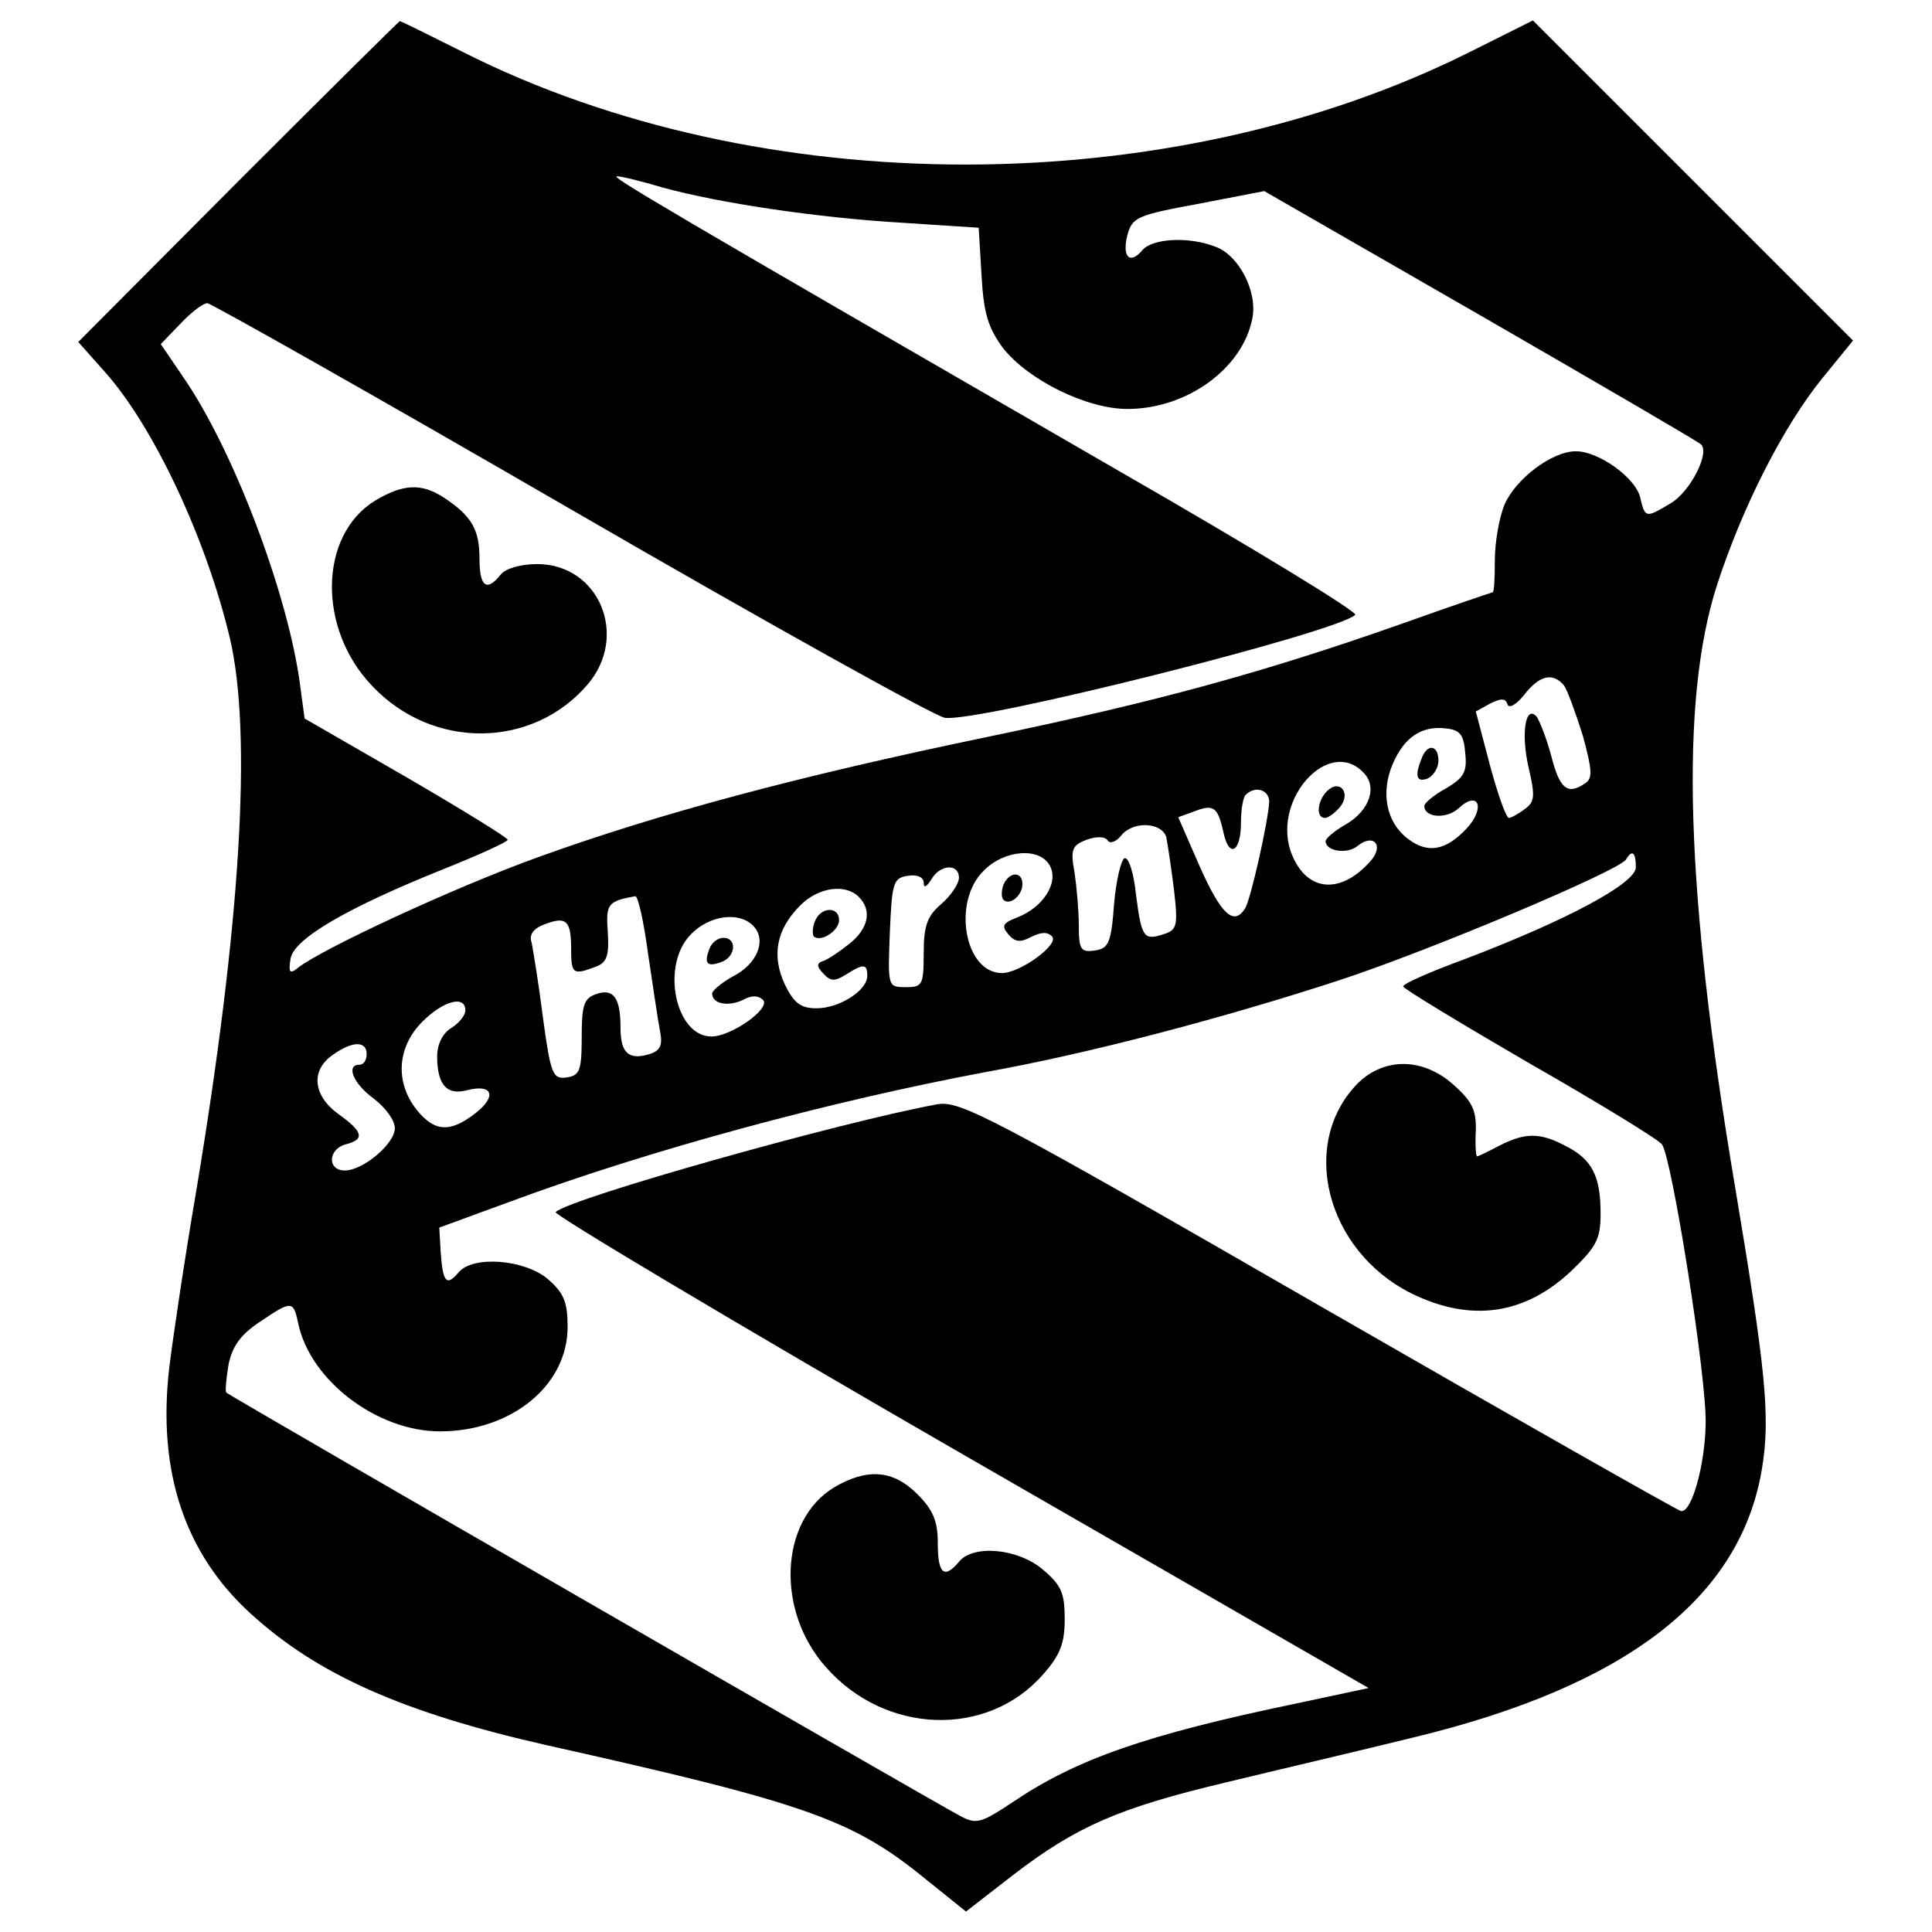 <?xml version="1.0" standalone="no"?>
<!DOCTYPE svg PUBLIC "-//W3C//DTD SVG 20010904//EN"
 "http://www.w3.org/TR/2001/REC-SVG-20010904/DTD/svg10.dtd">
<svg version="1.0" xmlns="http://www.w3.org/2000/svg"
 width="274pt" height="274pt" viewBox="0 0 274 274"
 preserveAspectRatio="xMidYMid meet">
<g transform="translate(0,274) scale(0.1,-0.1)"
fill="#000000" stroke="none">
<path d="M338 2483 l-227 -228 40 -45 c69 -79 142 -236 175 -375 32 -136 15
-407 -47 -780 -17 -99 -34 -214 -39 -255 -17 -147 22 -263 115 -348 95 -87
217 -141 420 -187 372 -83 435 -106 539 -191 l56 -45 67 52 c90 69 150 95 301
131 70 17 190 45 267 64 302 73 464 198 494 382 12 73 5 140 -38 397 -71 421
-79 690 -26 855 36 111 94 225 149 293 l44 54 -227 227 -227 227 -90 -45
c-424 -212 -1005 -213 -1427 0 -48 24 -88 44 -90 44 -1 0 -104 -102 -229 -227z
m602 -9 c80 -22 220 -43 341 -50 l107 -7 4 -67 c3 -54 9 -74 30 -103 36 -46
119 -87 177 -87 84 0 163 57 177 128 8 38 -19 90 -52 102 -38 15 -90 12 -104
-5 -18 -21 -29 -9 -21 22 7 25 14 28 101 44 l93 18 306 -176 c168 -97 309
-179 313 -183 14 -11 -15 -68 -43 -84 -35 -21 -36 -21 -43 9 -7 28 -59 65 -91
65 -34 0 -85 -39 -101 -75 -8 -19 -14 -55 -14 -80 0 -25 -1 -45 -3 -45 -1 0
-60 -20 -130 -45 -196 -69 -346 -110 -586 -160 -270 -56 -467 -109 -636 -170
-120 -43 -311 -132 -343 -158 -11 -9 -13 -6 -10 13 4 28 79 72 216 127 50 20
92 39 92 42 0 3 -65 43 -144 89 l-144 83 -7 52 c-18 128 -94 329 -165 432
l-32 47 28 29 c15 16 32 29 38 29 5 0 237 -131 515 -292 278 -161 517 -294
531 -296 47 -7 556 121 582 146 4 4 -147 96 -335 204 -651 376 -722 418 -712
418 6 0 35 -7 65 -16z m1278 -706 c5 -7 17 -40 27 -72 13 -48 14 -60 3 -67
-25 -17 -36 -8 -48 39 -7 26 -17 51 -21 56 -16 17 -22 -26 -11 -73 9 -39 9
-48 -5 -58 -9 -7 -20 -13 -23 -13 -4 0 -16 34 -27 75 l-20 76 20 11 c16 8 22
8 25 -1 2 -6 12 -1 24 14 21 27 40 32 56 13z m-140 -96 c3 -27 -2 -35 -27 -50
-17 -9 -31 -21 -31 -25 0 -17 32 -19 49 -3 28 26 38 0 11 -29 -30 -32 -56 -36
-84 -14 -30 23 -38 65 -21 105 16 38 41 55 75 51 20 -2 26 -8 28 -35z m-145
-27 c21 -20 10 -54 -24 -74 -16 -9 -29 -20 -29 -24 0 -14 30 -19 45 -7 23 19
39 1 18 -22 -44 -49 -93 -42 -113 16 -24 75 55 160 103 111z m-133 -42 c-1
-26 -26 -138 -34 -151 -16 -26 -34 -9 -64 58 l-31 71 22 8 c28 11 34 7 42 -29
8 -38 25 -29 25 14 0 18 3 36 7 39 13 13 33 7 33 -10z m-146 -50 c2 -10 7 -43
11 -75 6 -52 4 -57 -15 -63 -28 -9 -31 -5 -39 57 -3 29 -10 52 -16 51 -5 -2
-12 -31 -15 -65 -4 -56 -8 -63 -27 -66 -20 -3 -23 1 -23 35 0 21 -3 55 -6 75
-6 33 -4 39 17 47 14 5 26 5 30 -1 3 -5 12 -2 19 7 17 21 57 19 64 -2z m-165
-41 c13 -24 -10 -59 -46 -73 -21 -8 -23 -12 -13 -24 9 -11 17 -12 32 -4 14 7
23 8 30 1 11 -11 -45 -52 -71 -52 -53 0 -71 101 -26 145 29 30 80 34 94 7z
m831 -2 c0 -23 -100 -76 -242 -130 -49 -18 -88 -35 -88 -39 0 -3 81 -52 179
-109 98 -56 183 -108 188 -115 14 -18 64 -333 62 -397 -1 -58 -20 -126 -35
-123 -5 1 -236 132 -514 292 -465 268 -508 290 -540 285 -133 -24 -521 -133
-542 -153 -4 -3 254 -157 573 -341 l580 -334 -103 -22 c-212 -44 -311 -79
-399 -138 -48 -32 -54 -34 -78 -21 -36 19 -1035 595 -1040 600 -2 2 0 20 3 39
5 26 17 43 44 61 46 31 48 31 55 -2 17 -81 112 -153 201 -153 101 0 181 65
181 148 0 35 -5 48 -28 68 -33 28 -107 34 -127 9 -17 -20 -22 -13 -25 29 l-2
35 101 37 c197 73 452 142 676 184 145 26 338 77 500 130 128 42 396 155 406
171 9 15 14 10 14 -11z m-960 -15 c0 -8 -11 -25 -25 -37 -20 -17 -25 -31 -25
-70 0 -45 -2 -48 -25 -48 -26 0 -26 0 -23 78 3 71 5 77 26 80 13 2 22 -2 22
-10 0 -8 4 -6 11 5 12 21 39 23 39 2z m-142 -27 c19 -19 14 -45 -14 -67 -14
-11 -30 -22 -37 -24 -9 -3 -9 -8 1 -18 10 -11 16 -11 32 -1 25 16 30 15 30 -2
0 -21 -40 -46 -72 -46 -22 0 -32 7 -45 34 -19 41 -12 78 22 112 26 26 64 31
83 12z m-299 -80 c7 -46 14 -95 17 -110 4 -20 1 -28 -15 -33 -30 -9 -41 2 -41
38 0 42 -10 56 -35 47 -17 -6 -20 -16 -20 -61 0 -48 -3 -54 -21 -57 -20 -3
-23 4 -34 85 -6 48 -14 96 -16 106 -4 11 2 20 18 26 31 12 38 6 38 -35 0 -36
3 -37 35 -25 16 6 19 16 17 49 -3 40 0 44 39 51 4 0 12 -36 18 -81z m151 37
c17 -20 3 -53 -31 -70 -16 -9 -29 -20 -29 -24 0 -15 23 -19 44 -9 12 7 22 6
28 0 12 -12 -45 -52 -73 -52 -51 0 -72 100 -30 144 27 29 72 34 91 11z m-410
-118 c0 -7 -9 -18 -20 -25 -12 -7 -20 -23 -20 -40 0 -41 14 -56 43 -48 36 9
42 -9 11 -33 -36 -28 -58 -26 -83 5 -31 39 -28 89 8 125 30 30 61 38 61 16z
m-140 -62 c0 -8 -4 -15 -10 -15 -20 0 -9 -27 20 -48 17 -13 30 -31 30 -42 0
-22 -45 -60 -71 -60 -25 0 -24 30 1 37 28 7 25 18 -10 43 -36 26 -40 62 -8 84
28 20 48 20 48 1z"/>
<path d="M532 2030 c-80 -49 -82 -182 -4 -263 86 -91 228 -89 306 3 58 69 15
170 -72 170 -23 0 -45 -6 -52 -15 -20 -25 -30 -17 -30 23 0 41 -11 60 -50 86
-32 21 -58 20 -98 -4z"/>
<path d="M2016 1664 c-10 -25 -7 -34 9 -28 8 4 15 15 15 25 0 23 -16 25 -24 3z"/>
<path d="M1882 1618 c-14 -14 -16 -38 -3 -38 5 0 14 7 21 15 17 20 0 41 -18
23z"/>
<path d="M1423 1485 c-3 -9 -3 -18 0 -21 9 -9 27 6 27 22 0 19 -19 18 -27 -1z"/>
<path d="M1926 1204 c-84 -85 -46 -237 75 -298 85 -42 162 -31 229 33 34 33
40 44 40 80 0 53 -12 77 -50 96 -36 19 -57 19 -94 0 -15 -8 -30 -15 -31 -15
-2 0 -3 16 -2 36 1 29 -5 42 -31 65 -43 39 -98 40 -136 3z"/>
<path d="M1182 630 c-76 -47 -82 -174 -11 -254 84 -96 229 -101 308 -11 25 28
31 45 31 79 0 37 -5 48 -31 70 -35 30 -99 36 -119 11 -21 -25 -30 -17 -30 26
0 31 -6 47 -29 70 -35 35 -72 37 -119 9z"/>
<path d="M1156 1434 c-4 -9 -4 -19 -2 -22 10 -9 36 8 36 23 0 20 -26 19 -34
-1z"/>
<path d="M1006 1394 c-8 -21 -3 -26 18 -18 20 8 21 34 2 34 -8 0 -17 -7 -20
-16z"/>
</g>
</svg>
